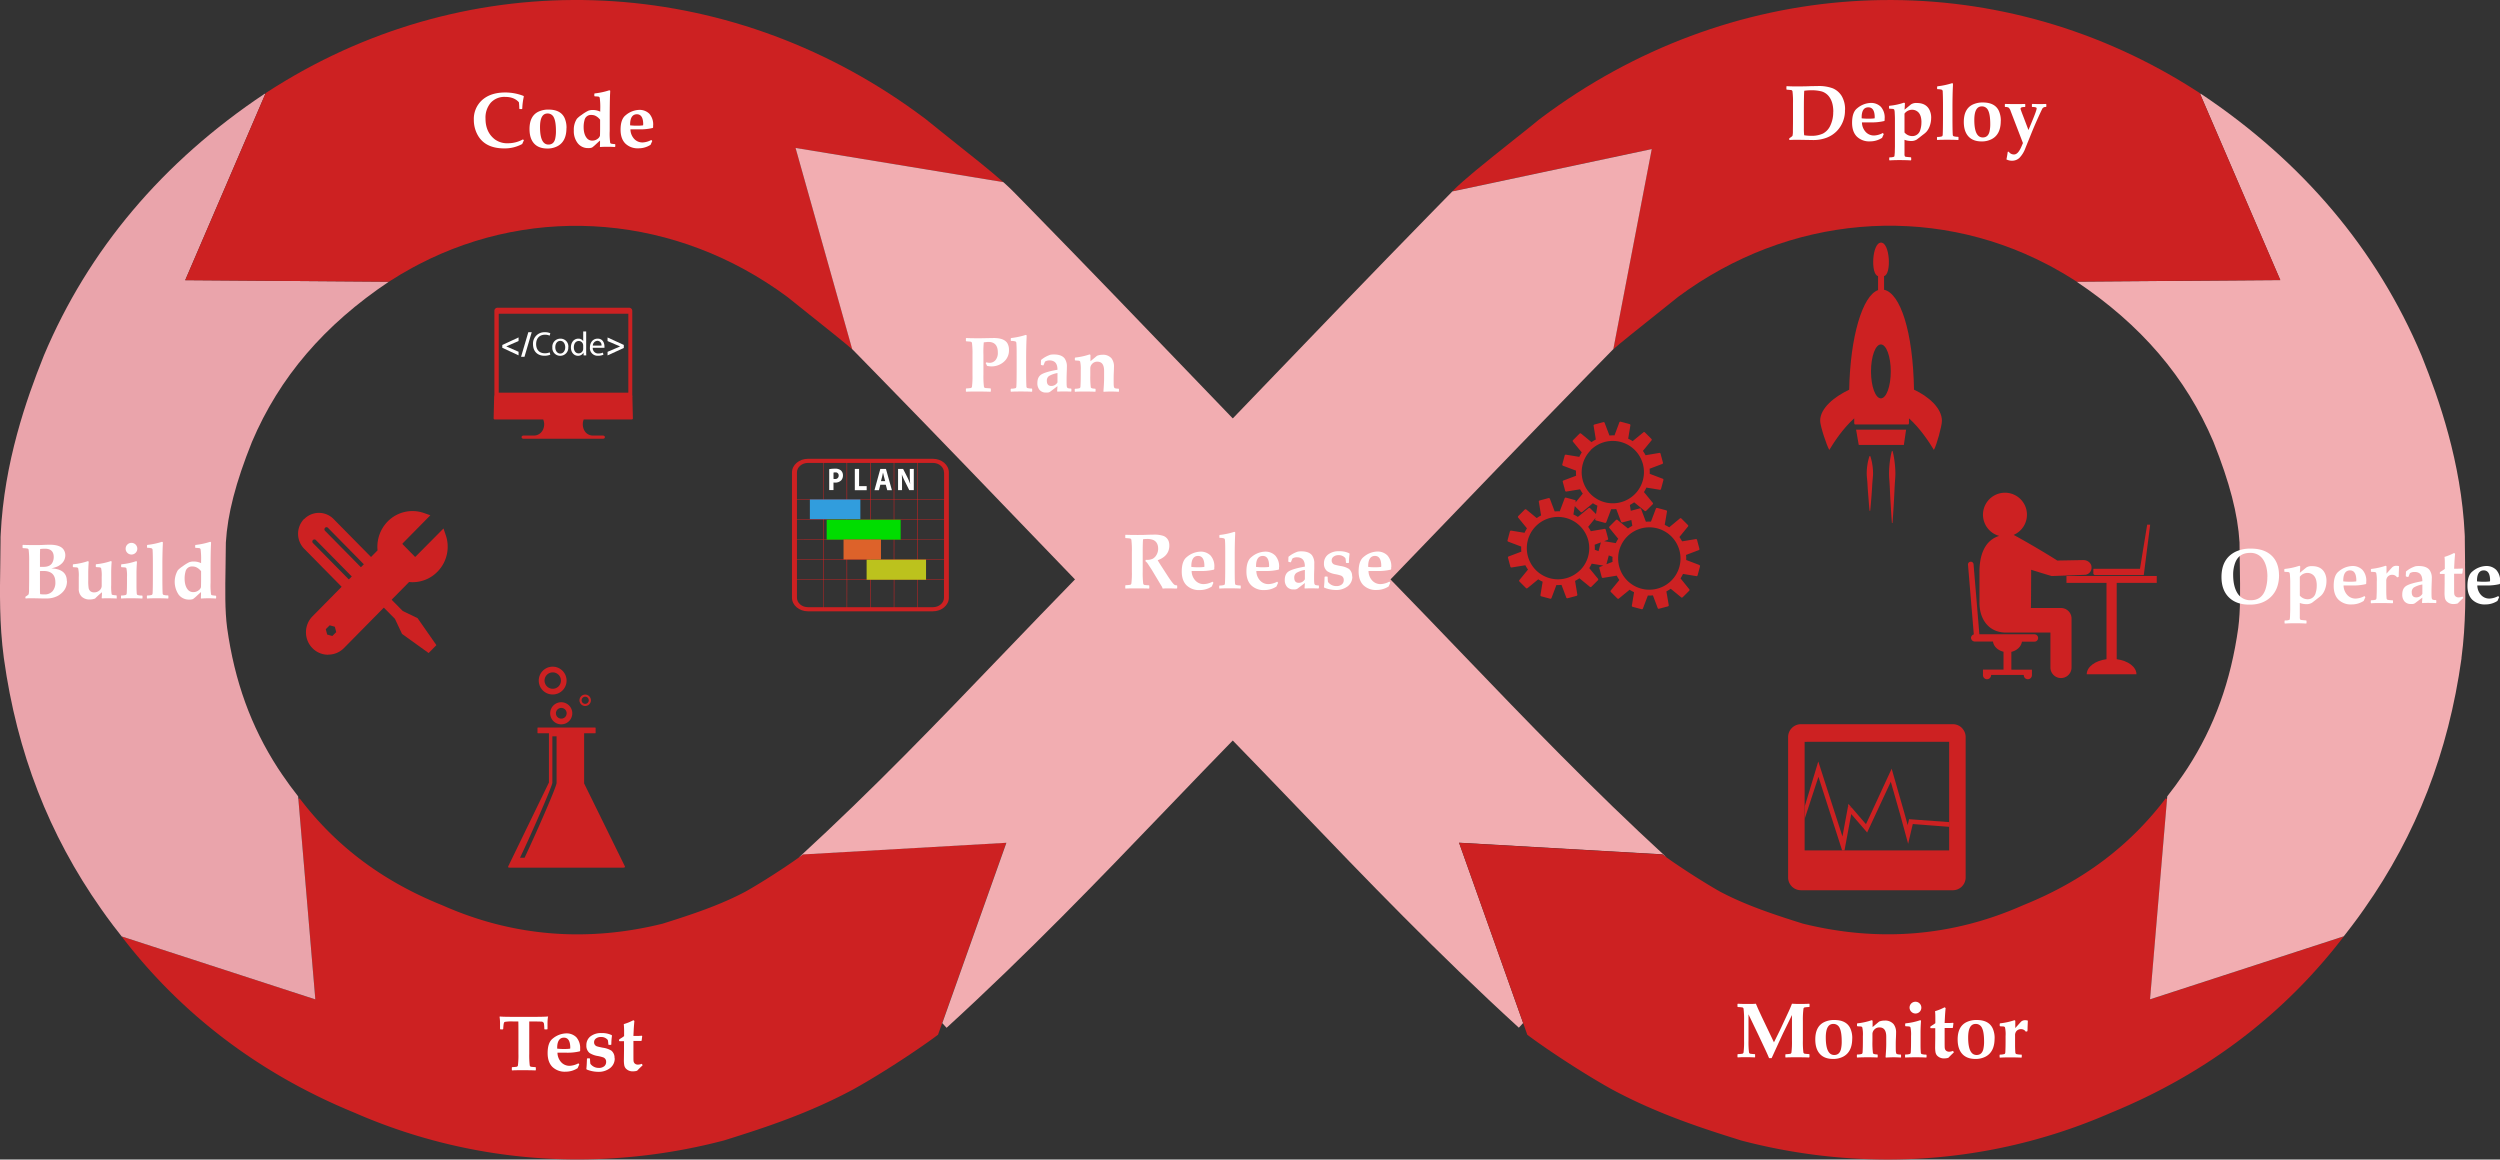 <svg id="svg8" xmlns="http://www.w3.org/2000/svg" viewBox="0 0 1287.36 597.08"><rect x="0" y="0" width="1287.36" height="597.08" fill="#333333" stroke="none"/><defs><style>.cls-1{fill:#cd2122;}.cls-2{fill:#eaa4ab;}.cls-3{fill:#f2adb1;}.cls-4{fill:#319ddd;}.cls-5{fill:#0d0;}.cls-6{fill:#dd622a;}.cls-7{fill:#bcc21d;}.cls-8{fill:#fff;}</style></defs><title>banner-img</title><g id="layer1"><g id="g18"><g id="g20"><path id="path32" class="cls-1" d="M527.07,641.49c-.65.49-1.36,1-2.11,1.55-2.67,1.91-5.92,4.14-9.38,6.4l-3.2,2.09c-5.33,3.43-10.8,6.78-15,9.13-13,6.87-27,11.56-42.56,16.44-38.94,9.66-76.82,6.59-112.62-9.12l-1.49-.63c-30.38-12.35-54.2-30.27-72.81-54.81l-.64.49L276,716.09l-99.76-32.45c-.26-.32-.51-.66-.76-1,31,40.82,71.62,71.73,120.82,91.86a286.5,286.5,0,0,0,114.84,24,297.66,297.66,0,0,0,73.83-9.4l1.47-.38,1.46-.46c20.37-6.36,42.13-13.58,64.52-25.52l.87-.47c8.5-4.72,19.21-11.37,28.82-17.79l4.36-2.95c3.73-2.56,7.21-5,10.19-7.27l2.13-6,33-92.86-104.73,6" transform="translate(-113.62 -201.46)"/><path id="path36" class="cls-2" d="M229.92,480.87c.87-14.69,5-30.77,13.43-51.83,14.1-33.25,37.25-60.29,70.73-82.67l-.23.15L209,345.73,250.18,250l-.21-.31c-52.56,35-90.83,80.4-113.74,134.8l-.39,1c-8.54,21.35-20.1,54-21.86,91.08l-.07,1.38v1.38c0,4-.07,8-.14,12.37-.24,14.53-.52,31,1.83,48.63l.05.32c6.7,48.27,23.1,90.57,50,128.79l3,4.22q3.31,4.56,6.85,9c.25.32.5.66.76,1L276,716.09,267.27,613l-.13-1.47q-4.39-5.56-8.25-11.27l-2.13-3.18c-13.93-21.52-22.35-44.88-26.18-72.28-1.19-9-1-19.81-.82-31.24.07-4.11.14-8.35.16-12.72" transform="translate(-113.62 -201.46)"/><path id="path40" class="cls-1" d="M630.25,295.25c-6.2-5.52-15.91-13.29-28-22.86-4.24-3.38-8.63-6.86-10.4-8.34l-1.14-.95-1.19-.89C493,189.77,367.66,181.75,265.61,240.1l-4.5,2.63c-3.58,2.13-7.15,4.34-10.67,6.64l-.27.62L209,345.73l104.9.79.23-.15q5.79-3.76,11.77-7l3.36-1.79c60.26-31.33,132.85-25.37,189.74,16.73,2.75,2.25,6.54,5.26,11.16,8.94,7.45,5.92,18.71,14.87,23,18.67h0l-.64-.66L523.3,277.65l107,17.61h0" transform="translate(-113.62 -201.46)"/><path id="path44" class="cls-3" d="M971.85,643c-38.27-35.13-71.3-69.52-106.22-105.88-23.76-24.76-48.32-50.33-74.54-76l-1-1.05c-23.18-23.89-43.29-44.83-62.75-65.07-26.82-27.9-52.28-54.4-83.82-86.65L636.31,301l-1-1-.4-.41c-1.35-1.34-2.86-2.76-4.63-4.34h0l-107-17.61,29.15,103.57.64.66h0l0,0,7,7.16,6,6.14c16.51,16.9,31.41,32.29,45.85,47.27l94.91,98.57,1.19,1.19c25.61,25,50.14,50.55,73.86,75.25,35.32,36.79,71.84,74.83,113.86,113.22l2.2-2.41-33-92.86,104.74,6c.64.49,1.35,1,2.11,1.55" transform="translate(-113.62 -201.46)"/><path id="path48" class="cls-1" d="M1320.55,683.64l-99.76,32.45L1229.54,613l-.64-.49c-18.62,24.54-42.43,42.46-72.82,54.81l-1.48.63c-35.8,15.71-73.69,18.78-112.63,9.12-15.55-4.88-29.55-9.57-42.56-16.44-4.18-2.35-9.65-5.7-15-9.13l-3.21-2.09c-3.45-2.27-6.71-4.49-9.37-6.4-.76-.54-1.47-1.06-2.11-1.55l-104.74-6,33,92.86,2.12,6c3,2.23,6.46,4.7,10.2,7.27l4.36,2.94c9.61,6.43,20.32,13.07,28.82,17.79l.87.47c22.39,11.94,44.15,19.16,64.52,25.52l1.45.46,1.48.38a297.58,297.58,0,0,0,73.82,9.4,286.46,286.46,0,0,0,114.84-24c49.19-20.12,89.83-51,120.8-91.82l-.74.94" transform="translate(-113.62 -201.46)"/><path id="path52" class="cls-3" d="M1383,491.66c-.07-4.32-.14-8.41-.14-12.37v-1.38l-.06-1.38c-1.77-37.06-13.32-69.73-21.86-91.08l-.4-1c-22.91-54.4-61.17-99.76-113.74-134.8l-.2.31,41.23,95.74-104.91.79-.23-.15c33.48,22.37,56.63,49.42,70.74,82.67,8.39,21.06,12.55,37.13,13.43,51.83,0,4.37.08,8.61.15,12.72.19,11.42.37,22.21-.81,31.22-3.83,27.41-12.25,50.78-26.18,72.3l-2.13,3.18c-2.58,3.8-5.32,7.56-8.26,11.27l-.12,1.47-8.75,103.06,99.76-32.45.74-.94q3.54-4.5,6.88-9.08l3-4.22c26.87-38.22,43.26-80.52,50-128.79l0-.31c2.35-17.64,2.08-34.11,1.83-48.64" transform="translate(-113.62 -201.46)"/><path id="path56" class="cls-1" d="M1246.63,250l-.26-.62q-5.3-3.45-10.68-6.65l-4.49-2.62c-102.06-58.35-227.37-50.33-324,22.11l-1.18.89-1.14.95c-1.78,1.48-6.16,5-10.41,8.34-18.5,14.7-27.12,21.73-32.6,27.21l.27.27,102-21.68-19.78,103-.65.67c3.74-3.38,16.69-13.67,23-18.69,4.61-3.67,8.4-6.68,11.16-8.93,56.88-42.1,129.48-48.06,189.73-16.73l3.37,1.79q6,3.27,11.76,7l.23.15,104.91-.79L1246.63,250" transform="translate(-113.62 -201.46)"/><path id="path60" class="cls-3" d="M862.18,299.87l-.67.14-9.11,9.3-3.32,3.4c-29.62,30.33-54,55.69-79.61,82.34-19.45,20.24-39.56,41.17-62.73,65.06l-1,1c-26.23,25.67-50.79,51.25-74.56,76C596.25,573.52,563.22,607.92,525,643c.76-.54,1.47-1.06,2.12-1.55l104.73-6-33,92.86,2.2,2.41c42-38.39,78.54-76.43,113.85-113.22,23.72-24.7,48.25-50.25,73.87-75.25l.48-.47,95.61-99.29c14.81-15.36,30.1-31.15,47.11-48.57l3.3-3.37q4.17-4.26,8.48-8.66l.65-.67,19.78-103-102,21.68" transform="translate(-113.62 -201.46)"/><path id="path64" class="cls-1" d="M524,509.25v-9.12h13.47v14h-7.75C526.53,514.13,524,511.94,524,509.25Zm5.72-69.42h7.75v18.63H524V444.71c0-2.69,2.57-4.88,5.72-4.88Zm70.05,4.88v13.75H586.26V439.83H594c3.15,0,5.72,2.19,5.72,4.88Zm-25.61,55.42H586v14H574.12Zm-12.13,0h11.85v14H562Zm-12.15,0h11.87v14H549.84Zm-.27,0v14H537.7v-14ZM537.7,489.77h11.87v10.12H537.7Zm-.27,0v10.12H524V489.77Zm0-10.36v10.12H524V479.41Zm0-10.35v10.11H524V469.06Zm0-.24H524V458.69h13.47Zm12.14-10.13v10.13H537.7V458.69Zm0-.23H537.7V439.83h11.87Zm12.14,0H549.84V439.83h11.87Zm12.13,0H562V439.83h11.85Zm.28,0V439.83H586v18.63ZM586,468.82H574.12V458.69H586Zm.28,0V458.69h13.47v10.13Zm0,10.35V469.06h13.47v10.11Zm0,10.36V479.41h13.47v10.12Zm0,.24h13.47v10.12H586.26Zm-12.14,0H586v10.12H574.12Zm-12.13,0h11.85v10.12H562Zm-.28,0v10.12H549.84V489.77Zm-11.87-10.36h11.87v10.12H549.84Zm-.27,0v10.12H537.7V479.41Zm0-.24H537.7V469.06h11.87Zm12.14-10.11v10.11H549.84V469.06Zm0-.24H549.84V458.69h11.87Zm.28,0V458.69h11.85v10.13Zm11.85,10.35H562V469.06h11.85Zm.28,0V469.06H586v10.11Zm-.28,10.36H562V479.41h11.85Zm.28-10.12H586v10.12H574.12ZM594,514.13h-7.75v-14h13.47v9.12C599.73,511.94,597.16,514.13,594,514.13Zm8.23-4.88V444.71c0-3.87-3.69-7-8.23-7H529.68c-4.53,0-8.23,3.15-8.23,7v64.54c0,3.87,3.7,7,8.23,7H594c4.54,0,8.23-3.15,8.23-7" transform="translate(-113.62 -201.46)"/><path id="path66" class="cls-4" d="M530.66,468.8V458.65h26V468.8h-26" transform="translate(-113.62 -201.46)"/><path id="path68" class="cls-5" d="M539.31,479.34V469.07h38.1v10.27h-38.1" transform="translate(-113.62 -201.46)"/><path id="path70" class="cls-6" d="M548,489.54V479.27h19.28v10.27H548" transform="translate(-113.62 -201.46)"/><path id="path72" class="cls-7" d="M559.88,500V489.63h30.6V500h-30.6" transform="translate(-113.62 -201.46)"/><path id="path74" class="cls-8" d="M542.83,448.05a3,3,0,0,0,.75.06,1.7,1.7,0,0,0,1.91-1.78,1.53,1.53,0,0,0-1.74-1.61,3.35,3.35,0,0,0-.92.1Zm-2.2-5a15.26,15.26,0,0,1,3-.24,4.38,4.38,0,0,1,3,.88,3.36,3.36,0,0,1,1.06,2.53,3.73,3.73,0,0,1-.91,2.6,4.29,4.29,0,0,1-3.2,1.15,5.47,5.47,0,0,1-.76-.05v3.91h-2.2V443.09" transform="translate(-113.62 -201.46)"/><path id="path76" class="cls-8" d="M553.8,442.94H556v8.85h3.91v2.08H553.8V442.94" transform="translate(-113.62 -201.46)"/><path id="path78" class="cls-8" d="M569.43,449.21l-.61-2.32c-.18-.64-.35-1.45-.5-2.1h0c-.14.65-.29,1.47-.45,2.1l-.59,2.32Zm-2.49,1.85-.71,2.81h-2.3l3-10.93h2.91l3.06,10.93h-2.4l-.76-2.81h-2.81" transform="translate(-113.62 -201.46)"/><path id="path80" class="cls-8" d="M576.07,453.87V442.94h2.6l2.05,4a34.46,34.46,0,0,1,1.6,3.74h0a43.82,43.82,0,0,1-.2-4.55v-3.2h2.05v10.93h-2.34l-2.1-4.22c-.58-1.16-1.23-2.58-1.71-3.86l0,0c.06,1.44.09,3,.09,4.76v3.3h-2" transform="translate(-113.62 -201.46)"/><path id="path82" class="cls-8" d="M383.42,273.62l-.9,2a18.82,18.82,0,0,1-9.22,2.26q-10.2,0-13.95-7.34a16,16,0,0,1-1.73-7.36A13.06,13.06,0,0,1,361.87,253q4.36-3.91,11.9-3.92a26,26,0,0,1,9.35,1.74l.26.29a32.4,32.4,0,0,0-.82,6.31l-.18.19h-1.15l-.2-.21a26,26,0,0,0-.21-3.28q-2.44-2.76-7.05-2.76a9.48,9.48,0,0,0-7.44,3,11.78,11.78,0,0,0-2.7,8.16q0,7,4.81,10.71a10.83,10.83,0,0,0,6.85,2,15.93,15.93,0,0,0,7.64-2l.49.45" transform="translate(-113.62 -201.46)"/><path id="path84" class="cls-8" d="M399.9,269q0-4.86-1.06-7a3.46,3.46,0,0,0-3.25-2.1c-2.6,0-3.89,2.33-3.89,7q0,9,4.35,9c1.81,0,3-1,3.46-3a16.87,16.87,0,0,0,.39-4Zm5.41-1.6q0,6.91-4.65,9.35a10.86,10.86,0,0,1-5.17,1.19q-4.5,0-6.85-2.59c-1.57-1.73-2.35-4.22-2.35-7.44q0-6.71,4.57-8.93a11.75,11.75,0,0,1,5.21-1.09q6.24,0,8.27,4.31a12.22,12.22,0,0,1,1,5.2" transform="translate(-113.62 -201.46)"/><path id="path86" class="cls-8" d="M422.64,266.78v-3.67a6.81,6.81,0,0,0-2.7-2.15,5.53,5.53,0,0,0-1.88-.31,3.35,3.35,0,0,0-3.47,2.77,12.7,12.7,0,0,0-.43,3.44q0,4,1.89,6a3.56,3.56,0,0,0,2.68,1,4.26,4.26,0,0,0,2.58-.88,3,3,0,0,0,1.27-1.68c0-.18.06-1.7.06-4.55Zm7.71,10.2-.2.19c-1.27-.09-2.42-.13-3.45-.13s-2.3,0-4,.13l-.17-.13c.05-.64.08-1.71.08-3.21-.47.39-1.14,1-2,1.8a19.24,19.24,0,0,1-2.11,1.8,5.2,5.2,0,0,1-2,.29,6.62,6.62,0,0,1-5.39-2.52,10,10,0,0,1-2-6.52,10.18,10.18,0,0,1,1.58-6.06,13.39,13.39,0,0,1,2.43-2,21,21,0,0,1,3.41-2.13,6.29,6.29,0,0,1,2.39-.39,8.59,8.59,0,0,1,3.79.86v-1.09a37.16,37.16,0,0,0-.26-6.06.87.87,0,0,0-.8-.62q-.31-.06-1.8-.12l-.19-.22v-1.07l.19-.21a37.08,37.08,0,0,0,7.56-1.63l.43.24c0,.05,0,.7-.08,1.93q-.17,4.2-.17,12.62V269a33.06,33.06,0,0,0,.25,6,.69.69,0,0,0,.43.41,11.4,11.4,0,0,0,2,.26l.19.19V277" transform="translate(-113.62 -201.46)"/><path id="path88" class="cls-8" d="M444.84,265.57c0-3.52-1.09-5.27-3.28-5.27s-3.46,1.74-3.46,5.23V266a30.08,30.08,0,0,0,4,.18,18.08,18.08,0,0,0,2.69-.18,3.3,3.3,0,0,0,0-.39Zm5.1.51c0,.22,0,.55,0,1l-.21.28a26.84,26.84,0,0,1-6.84.7l-2.3,0-2.33,0a7.39,7.39,0,0,0,1.78,4.75,5.71,5.71,0,0,0,4.53,2,10.3,10.3,0,0,0,4.45-1.29l.47.56-.86,1.94a11.29,11.29,0,0,1-6.19,1.81,9.08,9.08,0,0,1-6.82-2.48q-2.44-2.48-2.44-7.07,0-5.44,2.6-7.46a11.36,11.36,0,0,1,6.82-2.77,7.12,7.12,0,0,1,5.41,2,8.37,8.37,0,0,1,1.95,6" transform="translate(-113.62 -201.46)"/><path id="path90" class="cls-8" d="M633.18,381.59a7.68,7.68,0,0,1-2.75,6.28,9.52,9.52,0,0,1-6.2,2.26,10.08,10.08,0,0,1-2.36-.28,9,9,0,0,0-.68-1.4l.41-.43a4.77,4.77,0,0,0,1.5.27,3.92,3.92,0,0,0,3.16-1.4,5.8,5.8,0,0,0,1.19-3.91q0-5.44-4.9-5.45c-.39,0-1.17.08-2.34.23a50.41,50.41,0,0,0-.18,6.39v10.33a43.48,43.48,0,0,0,.26,6.06.84.84,0,0,0,.66.72c.12,0,1,.09,2.68.19l.21.22V403l-.19.19c-1.79-.07-3.92-.11-6.41-.11-2.8,0-4.8,0-6,.11L611,403v-1.31l.21-.21a21.89,21.89,0,0,0,2.27-.2.84.84,0,0,0,.66-.72,43.48,43.48,0,0,0,.26-6.06V384.15a43.2,43.2,0,0,0-.26-6,.85.85,0,0,0-.66-.73c-.2-.05-1-.11-2.29-.19L611,377v-1.29l.21-.19q1.92.12,5.88.12c1.1,0,2.67,0,4.73-.06l3.55-.06q5.36,0,7,2.71a6.71,6.71,0,0,1,.82,3.4" transform="translate(-113.62 -201.46)"/><path id="path92" class="cls-8" d="M645.13,403l-.2.19c-1.23-.09-3-.13-5.35-.13s-4.11,0-5.33.13l-.19-.19v-1.19l.19-.2a7.45,7.45,0,0,0,2.33-.29c.26-.12.4-.43.42-.94.1-1.69.14-4.65.14-8.89v-6.54c0-2.73,0-4.95-.14-6.64a1.09,1.09,0,0,0-.42-1,6.91,6.91,0,0,0-2.27-.28l-.2-.21v-1.08l.2-.21a39.6,39.6,0,0,0,7.56-1.62l.41.23c0,.35,0,1-.06,1.93-.13,3.12-.2,6.56-.2,10.34v5q0,6.36.14,8.89c0,.51.17.82.43.94a7.45,7.45,0,0,0,2.33.29l.21.2V403" transform="translate(-113.62 -201.46)"/><path id="path94" class="cls-8" d="M658.16,398.37v-4.81a12.92,12.92,0,0,0-4.35,1.52,2.83,2.83,0,0,0-1.12,2.47c0,1.77.77,2.66,2.32,2.66a3.59,3.59,0,0,0,3.15-1.84Zm7.17,4.55-.22.21c-1.09-.06-2.35-.09-3.77-.09q-1.67,0-3.18.09l-.18-.21.18-2.62-3.79,2.89a2.55,2.55,0,0,1-1.29.41,5.94,5.94,0,0,1-.78,0,4.18,4.18,0,0,1-3.33-1.31,5.21,5.21,0,0,1-1.16-3.61q0-3,1.93-4.32,2.09-1.38,8.42-2.5c0-2.07-.55-3.45-1.64-4.16a4.31,4.31,0,0,0-2.39-.64,4.14,4.14,0,0,0-2.4.62l-.74,1.82-.25.14-1-.24-.14-.27.1-2.3a14.4,14.4,0,0,1,4.84-2.7,9.49,9.49,0,0,1,1.78-.14q3.85,0,5.49,2a7.1,7.1,0,0,1,1.19,4.5c0,.49,0,1.29-.06,2.38-.06,1.82-.09,3-.09,3.65,0,2,0,3.22.09,3.76a1.36,1.36,0,0,0,.46,1,4.64,4.64,0,0,0,1.73.25l.2.22v1.09" transform="translate(-113.62 -201.46)"/><path id="path96" class="cls-8" d="M689.84,403l-.2.21c-1.43-.09-2.64-.13-3.63-.13s-2.24,0-4,.13l-.19-.19q.34-4.37.35-6.72v-3.83c0-3.18-1.15-4.76-3.44-4.76a3.44,3.44,0,0,0-2.81,1.23,3.27,3.27,0,0,0-.86,2.09v3.65a44,44,0,0,0,.25,6.21c.11.46.86.7,2.27.72l.2.2V403l-.2.19c-1.11-.07-2.76-.11-5-.11s-4.11,0-5.33.13l-.2-.19v-1.19l.2-.2a7.37,7.37,0,0,0,2.32-.29c.26-.12.41-.43.43-.94.09-1.69.14-3.51.14-5.45v-2.79a17.63,17.63,0,0,0-.29-4.49,1,1,0,0,0-.84-.49c-.16,0-.73-.06-1.7-.1l-.2-.19v-1.1l.2-.21a34.1,34.1,0,0,0,7.4-1.62l.43.25,0,3.28,3.36-2.81a7.43,7.43,0,0,1,2.83-.53A5.68,5.68,0,0,1,686,386a6.9,6.9,0,0,1,1.25,4.47c0,.22,0,1.12-.08,2.71s-.08,2.73-.08,3.4c0,2,0,3.22.1,3.76a1.4,1.4,0,0,0,.45,1,5.8,5.8,0,0,0,2,.25l.18.2V403" transform="translate(-113.62 -201.46)"/><path id="path98" class="cls-8" d="M142.13,501.34q0-5.86-6.15-5.86c-.52,0-1.12,0-1.78.06v9c0,1,0,1.93.08,2.87a14.13,14.13,0,0,0,2.24.14,5.29,5.29,0,0,0,4.22-1.72,6.8,6.8,0,0,0,1.39-4.53Zm-.84-13q0-4.32-4.49-4.32a16.4,16.4,0,0,0-2.52.16c-.05,1.36-.08,2.63-.08,3.79v5.39c.3,0,.9,0,1.8,0q3.52,0,4.64-2.27a6.22,6.22,0,0,0,.65-2.79Zm6.82,12.36q0,4.9-4.75,7.6a12.2,12.2,0,0,1-6,1.33l-1.93,0-4.67-.1c-1.66,0-3,0-3.86.12l-.2-.2v-.55l.1-.23a7.09,7.09,0,0,0,1.56-1.15,10.14,10.14,0,0,0,.22-2.6l.05-4.37v-9.91a43.89,43.89,0,0,0-.25-6,.85.85,0,0,0-.66-.72,19.45,19.45,0,0,0-2.29-.2l-.19-.2v-1.32l.19-.18q1.74.12,6,.12c1.79,0,3.42,0,4.86-.1,1.15-.05,2.12-.08,2.91-.08,3.63,0,6,.83,7.15,2.48a5.21,5.21,0,0,1,.9,3A5.87,5.87,0,0,1,145,492a7.53,7.53,0,0,1-2.15,1.31,24,24,0,0,1-2.81.84q8,.35,8,6.54" transform="translate(-113.62 -201.46)"/><path id="path100" class="cls-8" d="M173.83,509.44l-.2.2c-1.95-.07-3.18-.1-3.69-.1s-1.07,0-1.91,0-1.48.05-1.9.05l-.15-.16c.1-1.07.15-2.08.15-3a42.93,42.93,0,0,0-3.55,3.24,7.63,7.63,0,0,1-2.72.49,5.83,5.83,0,0,1-4.16-1.44,5.42,5.42,0,0,1-1.52-4.13c0-.22,0-.69,0-1.41s0-1.4,0-2.07v-2.5a17.23,17.23,0,0,0-.3-4.49,1,1,0,0,0-.83-.49c-.16,0-.74-.06-1.72-.1l-.2-.19v-1.09l.2-.22a32.63,32.63,0,0,0,7.55-1.62l.43.25c-.16,2.16-.25,4.16-.25,6v3.81a24.05,24.05,0,0,0,.18,3.65,2.86,2.86,0,0,0,.92,1.78,3,3,0,0,0,2,.6,4,4,0,0,0,2.67-1,3.15,3.15,0,0,0,1.16-2.23c0-.64,0-1,0-1.19v-3.5a17.74,17.74,0,0,0-.29-4.49,1,1,0,0,0-.82-.49c-.16,0-.73-.06-1.72-.1l-.21-.19v-1.09l.21-.22a32.82,32.82,0,0,0,7.56-1.62l.41.25q-.26,2.94-.25,6v6.13a23.35,23.35,0,0,0,.23,4.67.59.59,0,0,0,.39.35,12.29,12.29,0,0,0,2,.24l.22.19v1.19" transform="translate(-113.62 -201.46)"/><path id="path102" class="cls-8" d="M184.32,484a2.94,2.94,0,0,1-.88,2.14,3,3,0,0,1-4.24,0,2.91,2.91,0,0,1-.88-2.14,3,3,0,1,1,6,0ZM187,509.48l-.19.2c-1.24-.09-3-.14-5.36-.14s-4.1,0-5.33.14l-.19-.2v-1.19l.19-.2a6.86,6.86,0,0,0,2.33-.29c.26-.12.4-.43.43-.94.09-1.69.13-3.51.13-5.45v-2.79a18.09,18.09,0,0,0-.29-4.49c-.1-.26-.38-.42-.84-.49-.16,0-.72-.06-1.7-.1l-.19-.19v-1.1l.19-.21a32.38,32.38,0,0,0,7.56-1.62l.41.25q-.25,3.56-.25,6v6.23c0,1,0,2.27.13,4,0,.51.17.82.43.94a6.86,6.86,0,0,0,2.33.29l.21.2v1.19" transform="translate(-113.62 -201.46)"/><path id="path104" class="cls-8" d="M200.33,509.48l-.19.2c-1.24-.09-3-.14-5.35-.14s-4.11,0-5.34.14l-.19-.2v-1.19l.19-.2a6.86,6.86,0,0,0,2.33-.29c.26-.12.4-.43.43-.94q.14-2.53.13-8.88v-6.55q0-4.1-.13-6.64a1.07,1.07,0,0,0-.43-.94,6.75,6.75,0,0,0-2.27-.29l-.19-.21v-1.08l.19-.21a38.13,38.13,0,0,0,7.56-1.62l.41.23c0,.35,0,1-.06,1.94q-.19,4.67-.19,10.33v5q0,6.34.13,8.88c0,.51.17.82.43.94a6.86,6.86,0,0,0,2.33.29l.21.2v1.19" transform="translate(-113.62 -201.46)"/><path id="path106" class="cls-8" d="M217.17,499.29v-3.68a6.77,6.77,0,0,0-2.7-2.14,5.48,5.48,0,0,0-1.87-.32,3.37,3.37,0,0,0-3.48,2.78,12.63,12.63,0,0,0-.43,3.43q0,4,1.89,6a3.56,3.56,0,0,0,2.68,1,4.3,4.3,0,0,0,2.58-.88,3,3,0,0,0,1.27-1.68c0-.19.06-1.7.06-4.55Zm7.71,10.19-.19.2c-1.28-.09-2.43-.14-3.46-.14s-2.3,0-4,.14l-.17-.14c0-.64.08-1.71.08-3.2-.47.39-1.14,1-2,1.79a20,20,0,0,1-2.11,1.8,5.11,5.11,0,0,1-2,.29,6.62,6.62,0,0,1-5.39-2.52,11.81,11.81,0,0,1-.46-12.57,13.12,13.12,0,0,1,2.42-2A21,21,0,0,1,211,491a6.2,6.2,0,0,1,2.38-.39,8.55,8.55,0,0,1,3.79.85v-1.09a37.09,37.09,0,0,0-.26-6.05.9.9,0,0,0-.8-.63c-.21,0-.81-.08-1.79-.12l-.2-.21v-1.08l.2-.21a37,37,0,0,0,7.55-1.62l.43.23c0,.05,0,.7-.07,1.94q-.18,4.2-.18,12.61v6.31a33.31,33.31,0,0,0,.25,6,.71.71,0,0,0,.43.41,11.79,11.79,0,0,0,2,.25l.19.2v1.05" transform="translate(-113.62 -201.46)"/><path id="path108" class="cls-8" d="M395.81,725.09a20.65,20.65,0,0,0-.25,3l0,3.27-.2.19h-1.23l-.21-.18a22.06,22.06,0,0,0-.22-2.92,1.33,1.33,0,0,0-1.25-.92c-.26,0-1.48-.06-3.67-.06h-2.62c0,.46,0,2.26,0,5.43V744a44.07,44.07,0,0,0,.25,6.06.84.84,0,0,0,.66.72,20.72,20.72,0,0,0,2.29.19l.19.2v1.31l-.19.19q-1.94-.1-6-.11c-2.78,0-4.79,0-6,.11l-.18-.17v-1.33l.2-.2a20.4,20.4,0,0,0,2.28-.19.85.85,0,0,0,.67-.72,44.07,44.07,0,0,0,.25-6.06V732.88q0-4.83-.06-5.43h-2.79a20.37,20.37,0,0,0-4.08.21.82.82,0,0,0-.43.3,3.83,3.83,0,0,0-.3,1.25,20.87,20.87,0,0,0-.17,2.13l-.2.19h-1.23l-.21-.19,0-3.34a21.13,21.13,0,0,0-.24-2.91l.18-.2q1.15.2,8.4.2h7.91q6.67,0,8.4-.2l.19.2" transform="translate(-113.62 -201.46)"/><path id="path110" class="cls-8" d="M407.28,741.06c0-3.51-1.1-5.27-3.28-5.27s-3.46,1.74-3.46,5.23v.43a29.8,29.8,0,0,0,4,.18,18.32,18.32,0,0,0,2.7-.18c0-.18,0-.31,0-.39Zm5.09.51c0,.22,0,.55,0,1l-.21.27a26.84,26.84,0,0,1-6.84.7l-2.3,0-2.33,0a7.36,7.36,0,0,0,1.78,4.75,5.71,5.71,0,0,0,4.53,2,10.34,10.34,0,0,0,4.46-1.29l.46.57-.85,1.93a11.33,11.33,0,0,1-6.2,1.82,9.14,9.14,0,0,1-6.82-2.48c-1.62-1.66-2.43-4-2.43-7.07,0-3.64.86-6.12,2.59-7.47A11.42,11.42,0,0,1,405,733.6a7.11,7.11,0,0,1,5.41,2,8.37,8.37,0,0,1,1.95,6" transform="translate(-113.62 -201.46)"/><path id="path112" class="cls-8" d="M430.17,746.39a6.18,6.18,0,0,1-2.38,5.07,9.5,9.5,0,0,1-6.2,1.93,16.36,16.36,0,0,1-5.82-1.18l-.21-.29q.18-1.8.21-2.79l.1-2.46.2-.22h1.15l.23.22a19,19,0,0,0,.18,2.58,5.24,5.24,0,0,0,4.35,2.12,4.19,4.19,0,0,0,2.76-.84,2.71,2.71,0,0,0,1-2.24,2.28,2.28,0,0,0-1.56-2.36,21.21,21.21,0,0,0-2.64-.67,11,11,0,0,1-4.31-1.56,4.72,4.72,0,0,1-1.66-3.93,5.65,5.65,0,0,1,2-4.55,8.82,8.82,0,0,1,5.82-1.79,11.42,11.42,0,0,1,5.19,1.05l.18.31a29.14,29.14,0,0,0-.33,4.52l-.22.19h-1.11l-.22-.19a14.56,14.56,0,0,0-.27-2.29,4.27,4.27,0,0,0-3.57-1.56,4,4,0,0,0-2.5.74,2.33,2.33,0,0,0-1,1.95,2.13,2.13,0,0,0,1.66,2.17c.49.16,1.46.38,2.89.66a11.18,11.18,0,0,1,4.34,1.49,4.73,4.73,0,0,1,1.64,3.93" transform="translate(-113.62 -201.46)"/><path id="path114" class="cls-8" d="M444.54,750c-.09.1-.37.38-.84.82-.77.73-1.42,1.39-2,2a6.13,6.13,0,0,1-1.93.31,4.74,4.74,0,0,1-4-1.58,3.72,3.72,0,0,1-.7-1.58,15.57,15.57,0,0,1-.18-2.81l.06-4.67v-4.88h-.53l-1,0h-.8l-.22-.17v-.51l.16-.29c.23-.16.6-.39,1.09-.7A12.9,12.9,0,0,0,435,735v-2.66c0-1.1-.05-2.28-.16-3.51,1-.32,1.77-.59,2.38-.83s1.46-.64,2.57-1.19l.5.39c-.15,1.62-.26,3.06-.33,4.34l-.17,3.38h.64c1.42,0,2.64,0,3.67-.14l.22.22-.28,2.28-.19.2H439.8v6.62c0,2.12,0,3.37.07,3.75a2,2,0,0,0,.7,1.33,2.37,2.37,0,0,0,1.61.5,5.71,5.71,0,0,0,1.93-.42l.43.7" transform="translate(-113.62 -201.46)"/><path id="path116" class="cls-1" d="M304.65,495.76a1.09,1.09,0,0,1,0,1.53,1,1,0,0,1-1.51,0L281,474.8a1.09,1.09,0,0,1,0-1.53,1,1,0,0,1,1.51,0Zm-6.2,6.29a1.1,1.1,0,0,1,0,1.54,1.06,1.06,0,0,1-1.51,0l-22.18-22.5a1.11,1.11,0,0,1,0-1.53,1.07,1.07,0,0,1,1.52,0Zm-28.22-33.39a11,11,0,0,0,0,15.35l21.86,22.19A10.6,10.6,0,0,0,305,508l12,12.15,3.64,7.74,13.7,9.84,4-4.06-9.7-13.9-7.63-3.68-12-12.16a11,11,0,0,0-1.73-13l-21.88-22.19a10.58,10.58,0,0,0-15.12,0" transform="translate(-113.62 -201.46)"/><path id="path118" class="cls-1" d="M284.89,529.46l2.35-2.36-.85-3.27-3.16-.87-2.35,2.36.85,3.26Zm-2.28,8.66a10.84,10.84,0,0,1-7.77-3.26,11.22,11.22,0,0,1,0-15.71L308.52,485a18.09,18.09,0,0,1,5-14.63,17.46,17.46,0,0,1,18.2-4.26l2.67.93-13.71,13.9a.85.85,0,0,0,0,1.18l6.21,6.29a.74.74,0,0,0,.54.23.75.75,0,0,0,.54-.23l13.76-14,.93,2.75a17.93,17.93,0,0,1-4.2,18.4A17.38,17.38,0,0,1,326,500.8h0a16.1,16.1,0,0,1-2-.11l-33.68,34.17a10.86,10.86,0,0,1-7.78,3.26" transform="translate(-113.62 -201.46)"/><path id="path120" class="cls-1" d="M282.1,528.22l2.66.74,2-2-.72-2.77-2.66-.73-2,2ZM285,530l-3.66-1-1-3.76,2.71-2.73,3.65,1,1,3.76Zm41-64.39a16.92,16.92,0,0,0-12.14,5.1A17.68,17.68,0,0,0,309,484.92l0,.21-.15.15-33.69,34.18a10.78,10.78,0,0,0,0,15.08,10.46,10.46,0,0,0,14.92,0l33.83-34.32.22,0a17,17,0,0,0,14.06-5,17.51,17.51,0,0,0,4.1-17.95l-.7-2.06-13.25,13.44a1.21,1.21,0,0,1-1.72,0l-6.21-6.29a1.29,1.29,0,0,1,0-1.8l13.21-13.4-2-.7a16.87,16.87,0,0,0-5.59-.94Zm-43.41,73a11.29,11.29,0,0,1-8.09-3.4,11.69,11.69,0,0,1,0-16.34l33.54-34A18.62,18.62,0,0,1,313.24,470a17.88,17.88,0,0,1,18.67-4.37l3.33,1.16L321,481.23a.38.38,0,0,0,0,.54l6.2,6.29a.26.26,0,0,0,.45,0L342,473.59l1.16,3.44a18.34,18.34,0,0,1-4.3,18.85,17.82,17.82,0,0,1-14.58,5.28l-33.53,34a11.31,11.31,0,0,1-8.1,3.4" transform="translate(-113.62 -201.46)"/><path id="path122" class="cls-1" d="M383.76,643.14l-2.36,0,.48-1c6.63-14,15.8-35.35,16.17-37.51v-24h2.17s0,22,0,24-11.1,27.2-16.47,38.5Zm51.48,4.12-20.83-42.38V579.05h5.64a.25.25,0,0,0,.28-.22v-2.49a.26.26,0,0,0-.28-.23H390.67a.27.27,0,0,0-.28.23v2.49a.26.26,0,0,0,.28.22h5.63v25.33l-20.82,42.88c-.55,1.07-.06,1,1.87,1h55.41c2.06,0,3.13.16,2.48-1" transform="translate(-113.62 -201.46)"/><path id="path124" class="cls-1" d="M402.69,566a2.76,2.76,0,1,0,2.72,2.76A2.74,2.74,0,0,0,402.69,566Zm0,8.45a5.69,5.69,0,1,1,5.62-5.69,5.66,5.66,0,0,1-5.62,5.69" transform="translate(-113.62 -201.46)"/><path id="path126" class="cls-1" d="M398.31,547.7a4.22,4.22,0,1,0,4.16,4.22,4.2,4.2,0,0,0-4.16-4.22Zm0,11.38a7.16,7.16,0,1,1,7.06-7.16,7.12,7.12,0,0,1-7.06,7.16" transform="translate(-113.62 -201.46)"/><path id="path128" class="cls-1" d="M415,560.23a1.84,1.84,0,1,0,1.81,1.84A1.83,1.83,0,0,0,415,560.23Zm0,4.78a2.94,2.94,0,1,1,2.9-2.94A2.92,2.92,0,0,1,415,565" transform="translate(-113.62 -201.46)"/><path id="path130" class="cls-1" d="M437.17,403.65H370.44V363h66.73Zm2.16,2.14c0-.21-.13-.88-.13-1.1V361.6a1.59,1.59,0,0,0-1.5-1.67h-68a1.58,1.58,0,0,0-1.49,1.67v43.09c0,.22-.13.89-.13,1.1l-.27,11.06a.57.57,0,0,0,.53.6h25a6.49,6.49,0,0,1-.25,5.54,5.19,5.19,0,0,1-4.9,2.75h-4.9c-.59,0-1.06.3-1.06.67v.33c0,.36.47.66,1.06.66h40.73c.58,0,1.05-.3,1.05-.66v-.33c0-.37-.47-.67-1.05-.67h-4.81a5,5,0,0,1-4.76-2.75,6.71,6.71,0,0,1-.24-5.54h24.78a.56.56,0,0,0,.53-.6l-.26-11.06" transform="translate(-113.62 -201.46)"/><path id="path132" class="cls-8" d="M372.28,379.1l8.37-3.89v1.85l-6.33,2.77v0l6.33,2.77v1.85l-8.37-3.89V379.1" transform="translate(-113.62 -201.46)"/><path id="path134" class="cls-8" d="M381.94,385.18l3.73-12.64h1.76l-3.73,12.64h-1.76" transform="translate(-113.62 -201.46)"/><path id="path136" class="cls-8" d="M397,384.1a7.7,7.7,0,0,1-3.1.55c-3.31,0-5.81-2.09-5.81-5.94a5.85,5.85,0,0,1,6.14-6.17,6.22,6.22,0,0,1,2.78.53l-.36,1.23a5.55,5.55,0,0,0-2.37-.48c-2.75,0-4.58,1.76-4.58,4.84,0,2.87,1.65,4.72,4.51,4.72a6,6,0,0,0,2.47-.49l.32,1.21" transform="translate(-113.62 -201.46)"/><path id="path138" class="cls-8" d="M399.56,380.28c0,1.85,1.06,3.24,2.56,3.24s2.56-1.38,2.56-3.27c0-1.43-.72-3.25-2.53-3.25s-2.59,1.68-2.59,3.28Zm6.69-.09a4.12,4.12,0,0,1-4.2,4.48,4,4,0,0,1-4-4.34,4.12,4.12,0,0,1,4.18-4.48,4,4,0,0,1,4.06,4.34" transform="translate(-113.62 -201.46)"/><path id="path140" class="cls-8" d="M413.93,379.48a2.94,2.94,0,0,0-.07-.65,2.25,2.25,0,0,0-2.21-1.77c-1.59,0-2.53,1.39-2.53,3.25,0,1.71.84,3.12,2.49,3.12a2.31,2.31,0,0,0,2.25-1.83,2.67,2.67,0,0,0,.07-.66Zm1.54-7.37V382.3c0,.75,0,1.6.06,2.18h-1.37l-.07-1.47h0a3.09,3.09,0,0,1-2.87,1.66c-2,0-3.61-1.72-3.61-4.29,0-2.8,1.73-4.53,3.78-4.53a2.84,2.84,0,0,1,2.55,1.29h0v-5h1.54" transform="translate(-113.62 -201.46)"/><path id="path142" class="cls-8" d="M423.36,379.44a2.18,2.18,0,0,0-2.13-2.49,2.54,2.54,0,0,0-2.35,2.49Zm-4.5,1.1a2.71,2.71,0,0,0,2.9,2.93,5.43,5.43,0,0,0,2.33-.44l.26,1.1a6.88,6.88,0,0,1-2.8.52,3.91,3.91,0,0,1-4.15-4.25c0-2.54,1.5-4.55,4-4.55,2.75,0,3.48,2.43,3.48,4a5.41,5.41,0,0,1,0,.71h-5.93" transform="translate(-113.62 -201.46)"/><path id="path144" class="cls-8" d="M434.84,380.65l-8.36,3.83v-1.85l6.46-2.77v0l-6.46-2.77v-1.85l8.36,3.83v1.61" transform="translate(-113.62 -201.46)"/><path id="path146" class="cls-8" d="M719.76,504.34l-.19.19-.75,0c-1.78-.06-2.89-.09-3.34-.09-.66,0-1.71,0-3.16.11a5.48,5.48,0,0,0-.74-1.56l-4.85-8.09-2.16-3.3a5.6,5.6,0,0,0-1.16-1.19l.22-.66.66,0a6.29,6.29,0,0,0,3-.61,5.21,5.21,0,0,0,1.84-1.91A6.2,6.2,0,0,0,710,484c0-2.2-.83-3.69-2.46-4.46a8.53,8.53,0,0,0-3.42-.54,11.37,11.37,0,0,0-1.88.15c-.13,1.28-.19,3.45-.19,6.53v10.21a44.07,44.07,0,0,0,.25,6.06.86.86,0,0,0,.66.72,20.72,20.72,0,0,0,2.29.19l.2.2v1.31l-.18.19c-1.3-.08-3.31-.11-6-.11s-4.8,0-6,.11l-.2-.17V503l.2-.2a20.12,20.12,0,0,0,2.28-.19.87.87,0,0,0,.67-.72,44.07,44.07,0,0,0,.25-6.06V485.53a44.07,44.07,0,0,0-.25-6.06.87.87,0,0,0-.67-.72,20.12,20.12,0,0,0-2.28-.19l-.2-.2V477l.2-.17c1.27.07,3.28.11,6,.11,1.59,0,2.88,0,3.87-.05,2-.08,3.44-.12,4.42-.12a15.07,15.07,0,0,1,5,.6,4.62,4.62,0,0,1,2.85,2.78,6.62,6.62,0,0,1,.35,2.26q0,5.31-6,7.54c.65,1.1,1.34,2.2,2.07,3.32l3,4.63c1.77,2.74,3,4.29,3.54,4.67a2.22,2.22,0,0,0,1.25.29l.19.2v1.25" transform="translate(-113.62 -201.46)"/><path id="path148" class="cls-8" d="M733.82,493c0-3.52-1.09-5.27-3.28-5.27s-3.45,1.74-3.45,5.23v.43a29.8,29.8,0,0,0,4,.18,18.08,18.08,0,0,0,2.69-.18A3.3,3.3,0,0,0,733.82,493Zm5.1.51c0,.22,0,.55,0,1l-.21.28a26.84,26.84,0,0,1-6.84.7l-2.3,0-2.33,0a7.39,7.39,0,0,0,1.78,4.75,5.71,5.71,0,0,0,4.53,2A10.26,10.26,0,0,0,738,501l.47.56-.86,1.94a11.29,11.29,0,0,1-6.19,1.81,9.08,9.08,0,0,1-6.82-2.48q-2.45-2.48-2.44-7.07,0-5.45,2.6-7.46a11.36,11.36,0,0,1,6.82-2.77,7.12,7.12,0,0,1,5.41,2,8.37,8.37,0,0,1,1.95,6" transform="translate(-113.62 -201.46)"/><path id="path150" class="cls-8" d="M752.53,504.36l-.19.19c-1.24-.09-3-.13-5.35-.13s-4.11,0-5.34.13l-.19-.19v-1.19l.19-.2a7.45,7.45,0,0,0,2.33-.29c.26-.12.4-.43.43-.94.09-1.69.14-4.66.14-8.89v-6.54c0-2.73,0-4.95-.14-6.64a1.09,1.09,0,0,0-.43-.95,6.86,6.86,0,0,0-2.27-.28l-.19-.22v-1.07l.19-.22a37.83,37.83,0,0,0,7.56-1.62l.41.24c0,.35,0,1-.06,1.93-.13,3.11-.19,6.56-.19,10.33v5c0,4.23,0,7.2.14,8.89,0,.51.16.82.42.94a7.45,7.45,0,0,0,2.33.29l.21.2v1.19" transform="translate(-113.62 -201.46)"/><path id="path152" class="cls-8" d="M767.14,493c0-3.52-1.09-5.27-3.28-5.27s-3.45,1.74-3.45,5.23v.43a29.8,29.8,0,0,0,4,.18,18.08,18.08,0,0,0,2.69-.18,3.3,3.3,0,0,0,0-.39Zm5.1.51c0,.22,0,.55,0,1l-.21.28a26.84,26.84,0,0,1-6.84.7l-2.3,0-2.33,0a7.39,7.39,0,0,0,1.78,4.75,5.71,5.71,0,0,0,4.53,2A10.26,10.26,0,0,0,771.3,501l.47.56-.86,1.94a11.29,11.29,0,0,1-6.19,1.81,9.08,9.08,0,0,1-6.82-2.48q-2.45-2.48-2.44-7.07,0-5.45,2.6-7.46a11.36,11.36,0,0,1,6.82-2.77,7.12,7.12,0,0,1,5.41,2,8.37,8.37,0,0,1,2,6" transform="translate(-113.62 -201.46)"/><path id="path154" class="cls-8" d="M785.56,499.75v-4.81a12.84,12.84,0,0,0-4.34,1.52,2.84,2.84,0,0,0-1.13,2.47c0,1.77.78,2.65,2.33,2.65a3.58,3.58,0,0,0,3.14-1.83Zm7.17,4.55-.21.21q-1.65-.09-3.78-.09-1.65,0-3.18.09l-.17-.21.17-2.62-3.79,2.89a2.55,2.55,0,0,1-1.29.41,5.94,5.94,0,0,1-.78,0,4.24,4.24,0,0,1-3.33-1.31,5.27,5.27,0,0,1-1.16-3.61q0-3,1.93-4.32c1.4-.92,4.2-1.76,8.42-2.5,0-2.07-.55-3.45-1.64-4.16a4.28,4.28,0,0,0-2.38-.64,4.1,4.1,0,0,0-2.4.62l-.75,1.82-.25.14-1-.24-.13-.27.09-2.31a14.35,14.35,0,0,1,4.85-2.69,9.41,9.41,0,0,1,1.78-.14q3.84,0,5.48,2a7,7,0,0,1,1.19,4.5c0,.49,0,1.28,0,2.38-.07,1.82-.1,3-.1,3.65,0,2,0,3.22.1,3.76a1.3,1.3,0,0,0,.46,1,4.57,4.57,0,0,0,1.72.25l.2.21v1.1" transform="translate(-113.62 -201.46)"/><path id="path156" class="cls-8" d="M810,498.28a6.2,6.2,0,0,1-2.37,5.07,9.55,9.55,0,0,1-6.2,1.92,16.56,16.56,0,0,1-5.82-1.17l-.21-.29q.17-1.8.21-2.79l.1-2.46.19-.22h1.16l.23.22a22,22,0,0,0,.17,2.57,5.27,5.27,0,0,0,4.36,2.13,4.22,4.22,0,0,0,2.75-.84,2.75,2.75,0,0,0,1-2.24,2.3,2.3,0,0,0-1.56-2.37,20.44,20.44,0,0,0-2.64-.66,11.41,11.41,0,0,1-4.32-1.56,4.76,4.76,0,0,1-1.66-3.93,5.66,5.66,0,0,1,2-4.55,8.81,8.81,0,0,1,5.82-1.8,11.43,11.43,0,0,1,5.2,1.06l.18.31a29.93,29.93,0,0,0-.34,4.51l-.21.2h-1.11l-.22-.2a14.27,14.27,0,0,0-.27-2.28,4.29,4.29,0,0,0-3.58-1.57,4,4,0,0,0-2.5.75,2.32,2.32,0,0,0-1,2,2.14,2.14,0,0,0,1.66,2.17c.49.15,1.46.38,2.89.66a11.05,11.05,0,0,1,4.33,1.49,4.69,4.69,0,0,1,1.64,3.92" transform="translate(-113.62 -201.46)"/><path id="path158" class="cls-8" d="M824.9,493c0-3.52-1.1-5.27-3.28-5.27s-3.46,1.74-3.46,5.23v.43a29.9,29.9,0,0,0,4,.18,18.22,18.22,0,0,0,2.7-.18c0-.18,0-.31,0-.39Zm5.1.51c0,.22,0,.55,0,1l-.22.28a26.84,26.84,0,0,1-6.84.7l-2.3,0-2.32,0a7.38,7.38,0,0,0,1.77,4.75,5.71,5.71,0,0,0,4.53,2,10.34,10.34,0,0,0,4.46-1.29l.47.56-.86,1.94a11.32,11.32,0,0,1-6.19,1.81,9.11,9.11,0,0,1-6.83-2.48q-2.43-2.48-2.43-7.07,0-5.45,2.59-7.46a11.36,11.36,0,0,1,6.82-2.77,7.11,7.11,0,0,1,5.41,2,8.37,8.37,0,0,1,2,6" transform="translate(-113.62 -201.46)"/><path id="path160" class="cls-8" d="M1057.67,259c0-3.6-.88-6.38-2.62-8.32a7.45,7.45,0,0,0-3.42-2.15,19.89,19.89,0,0,0-5.45-.58,22.76,22.76,0,0,0-3.47.25q-.2,2.19-.2,10.59l0,8.53a31.24,31.24,0,0,0,.16,3.79,22.47,22.47,0,0,0,3.51.28,13.67,13.67,0,0,0,6.13-1.14,8.68,8.68,0,0,0,3.85-4.18,16.06,16.06,0,0,0,1.47-7.07Zm6-.93a15,15,0,0,1-4.31,11,14.58,14.58,0,0,1-5.12,3.3,19.27,19.27,0,0,1-7.52,1.19l-6.9-.11c-1.87,0-3.42,0-4.64.11l-.2-.19v-.55l.1-.23a7.09,7.09,0,0,0,1.56-1.15,10.21,10.21,0,0,0,.22-2.6l.05-4.38v-9.9a43.79,43.79,0,0,0-.25-6,.88.88,0,0,0-.66-.73c-.2,0-1-.11-2.29-.19l-.19-.2V246l.19-.17c1.38.08,2.7.12,4,.12,3,0,5.77,0,8.2-.12,1.21,0,2.43-.06,3.65-.06a20.59,20.59,0,0,1,7.79,1.15,10,10,0,0,1,4.65,4,13.35,13.35,0,0,1,1.72,7.13" transform="translate(-113.62 -201.46)"/><path id="path162" class="cls-8" d="M1079,262q0-5.26-3.28-5.27-3.45,0-3.45,5.23v.43a29.8,29.8,0,0,0,4,.18,18.08,18.08,0,0,0,2.69-.18,3.3,3.3,0,0,0,0-.39Zm5.1.51c0,.22,0,.55,0,1l-.21.27a26.84,26.84,0,0,1-6.84.7l-2.3,0-2.33,0a7.36,7.36,0,0,0,1.78,4.75,5.71,5.71,0,0,0,4.53,2,10.26,10.26,0,0,0,4.45-1.29l.47.57-.86,1.93a11.3,11.3,0,0,1-6.19,1.82,9.12,9.12,0,0,1-6.82-2.48c-1.62-1.66-2.44-4-2.44-7.07,0-3.64.87-6.12,2.6-7.47a11.42,11.42,0,0,1,6.82-2.77,7.12,7.12,0,0,1,5.41,2,8.37,8.37,0,0,1,1.95,6" transform="translate(-113.62 -201.46)"/><path id="path164" class="cls-8" d="M1103.06,264.5q0-4.26-2.25-5.74a4.45,4.45,0,0,0-2.48-.78,4.87,4.87,0,0,0-4,2v9.69a5.28,5.28,0,0,0,3.9,1.87,4.21,4.21,0,0,0,4.26-3.3,11.9,11.9,0,0,0,.55-3.71Zm5-2.4a12.51,12.51,0,0,1-.86,4.59,8.75,8.75,0,0,1-1.64,2.71,12.88,12.88,0,0,1-1.68,1.41c-.86.69-1.94,1.52-3.23,2.5a5.16,5.16,0,0,1-2.93.76,9.89,9.89,0,0,1-3.39-.62v7.32a2.24,2.24,0,0,0,.21,1.19.92.92,0,0,0,.53.26c.21,0,1,.13,2.5.23l.21.2v1.21l-.19.19q-2.64-.15-6-.15-2.46,0-4.92.15l-.2-.19v-1.18l.2-.21a5.55,5.55,0,0,0,2.27-.31.79.79,0,0,0,.23-.37c0-.25.1-.89.16-1.92,0-.78.06-1.78.07-3l0-3V262.51c0-.13,0-1.09-.11-2.89a6.09,6.09,0,0,0-.21-1.63c-.1-.24-.37-.4-.81-.46-.16,0-.73-.06-1.72-.1l-.19-.19v-1.1l.19-.21a32.6,32.6,0,0,0,7.56-1.62l.43.25c0,.56-.06,1.69-.18,3.38l3.3-2.72a4.93,4.93,0,0,1,3-.72q4.85,0,6.61,3.71a9.07,9.07,0,0,1,.8,3.89" transform="translate(-113.62 -201.46)"/><path id="path166" class="cls-8" d="M1122.14,273.37l-.2.19c-1.23-.09-3-.13-5.35-.13s-4.11,0-5.33.13l-.2-.19v-1.19l.2-.2a7.37,7.37,0,0,0,2.32-.29c.26-.12.41-.43.43-.94q.13-2.53.14-8.89v-6.54c0-2.73-.05-4.95-.14-6.64a1.07,1.07,0,0,0-.43-1,6.78,6.78,0,0,0-2.26-.28l-.2-.21v-1.08l.2-.21a39.6,39.6,0,0,0,7.56-1.62l.41.23c0,.35,0,1-.06,1.93-.13,3.12-.2,6.56-.2,10.34v5q0,6.36.14,8.89c0,.51.17.82.43.94a7.37,7.37,0,0,0,2.32.29l.22.2v1.19" transform="translate(-113.62 -201.46)"/><path id="path168" class="cls-8" d="M1138.49,265.34q0-4.86-1.07-7a3.45,3.45,0,0,0-3.25-2.1q-3.89,0-3.89,7,0,9,4.36,9,2.71,0,3.46-3a16.87,16.87,0,0,0,.39-4Zm5.41-1.6q0,6.92-4.65,9.35a10.91,10.91,0,0,1-5.18,1.2q-4.48,0-6.84-2.6t-2.36-7.44q0-6.71,4.57-8.93a11.79,11.79,0,0,1,5.22-1.09q6.22,0,8.26,4.31a12.21,12.21,0,0,1,1,5.2" transform="translate(-113.62 -201.46)"/><path id="path170" class="cls-8" d="M1167.31,256.38l-.17.17a1.93,1.93,0,0,0-1.76.74c-.17.29-.63,1.25-1.39,2.88q-2.55,5.56-4.23,9.72l-3.15,7.78a14.16,14.16,0,0,1-3.14,5.13,5.6,5.6,0,0,1-3.87,1.43,6.06,6.06,0,0,1-2.79-.69c.22-.92.45-2.22.68-3.88l.51-.1a3.18,3.18,0,0,0,2.75,1.44q2.05,0,3.77-4l.8-1.87L1149,258.68a4.36,4.36,0,0,0-1-1.77,3.43,3.43,0,0,0-1.81-.36l-.19-.19v-1.18l.21-.19c.83,0,2.43.06,4.79.06,2.18,0,4,0,5.33-.06l.19.19v1.18l-.19.19c-1.49,0-2.23.27-2.23.8a2.49,2.49,0,0,0,.2.86c.21.6.52,1.49,1,2.68l2.86,7.54,1.71-4.12q2.52-6,2.52-7.06c0-.46-.75-.7-2.26-.7l-.2-.19v-1.18l.22-.19c.75,0,2,.06,3.83.06q1.51,0,3.18-.06l.21.19v1.2" transform="translate(-113.62 -201.46)"/><path id="path172" class="cls-8" d="M1281.21,498.5q0-5.67-2.27-9a7.57,7.57,0,0,0-6.67-3.33q-5.8,0-7.7,5.22a17.38,17.38,0,0,0-1,6c0,4,.74,7.2,2.22,9.54a7.67,7.67,0,0,0,6.9,3.61q5.57,0,7.48-5.49a20,20,0,0,0,1-6.54Zm6-1q0,7.22-4.2,11.31t-11.15,4q-6.69,0-10.49-3.75t-3.81-10.46q0-9.4,7.17-13a17.65,17.65,0,0,1,8-1.64q6.81,0,10.6,3.57t3.85,10" transform="translate(-113.62 -201.46)"/><path id="path174" class="cls-8" d="M1306.62,503q0-4.26-2.24-5.74a4.48,4.48,0,0,0-2.48-.78,4.89,4.89,0,0,0-4,2v9.69a5.32,5.32,0,0,0,3.91,1.87,4.21,4.21,0,0,0,4.26-3.3,12,12,0,0,0,.54-3.71Zm5-2.4a12.31,12.31,0,0,1-.86,4.59,8.5,8.5,0,0,1-1.64,2.71,12.88,12.88,0,0,1-1.68,1.41c-.86.69-1.93,1.52-3.22,2.5a5.19,5.19,0,0,1-2.93.76,9.94,9.94,0,0,1-3.4-.62v7.32a2.13,2.13,0,0,0,.22,1.19.92.92,0,0,0,.52.26c.21,0,1,.12,2.5.23l.22.2v1.21l-.2.19q-2.62-.15-6-.15-2.46,0-4.92.15l-.2-.19v-1.18l.2-.21a5.64,5.64,0,0,0,2.26-.31.78.78,0,0,0,.24-.37,18.5,18.5,0,0,0,.15-1.92c0-.78.07-1.78.08-3l0-3V501c0-.13,0-1.1-.12-2.89a6.74,6.74,0,0,0-.2-1.63c-.1-.25-.37-.4-.81-.46-.16,0-.73-.06-1.72-.1l-.2-.2v-1.09l.2-.21a33.27,33.27,0,0,0,7.56-1.63l.43.26c0,.56-.06,1.68-.18,3.38q1.3-1.1,3.3-2.72a4.91,4.91,0,0,1,3-.72q4.85,0,6.6,3.71a8.93,8.93,0,0,1,.8,3.89" transform="translate(-113.62 -201.46)"/><path id="path176" class="cls-8" d="M1327,500.45c0-3.52-1.09-5.27-3.28-5.27s-3.45,1.74-3.45,5.23v.43a29.8,29.8,0,0,0,4,.18,18.08,18.08,0,0,0,2.69-.18,3.3,3.3,0,0,0,0-.39Zm5.1.51c0,.22,0,.55,0,1l-.21.28a26.84,26.84,0,0,1-6.84.7l-2.3,0-2.33,0a7.39,7.39,0,0,0,1.78,4.75,5.71,5.71,0,0,0,4.53,2,10.26,10.26,0,0,0,4.45-1.29l.47.56-.86,1.94a11.29,11.29,0,0,1-6.19,1.81,9.08,9.08,0,0,1-6.82-2.48c-1.62-1.65-2.44-4-2.44-7.07q0-5.45,2.6-7.46a11.36,11.36,0,0,1,6.82-2.77,7.12,7.12,0,0,1,5.41,2,8.37,8.37,0,0,1,1.95,6" transform="translate(-113.62 -201.46)"/><path id="path178" class="cls-8" d="M1349,493.05l-.14,3.47c0,.58,0,1.23-.08,2l-.82.25a2.93,2.93,0,0,0-2.54-1.33,3,3,0,0,0-2.42,1.18,3.32,3.32,0,0,0-.59,2.13v4.57c0,1,0,2.27.14,4a1.09,1.09,0,0,0,.41.94,9.54,9.54,0,0,0,2.72.29l.19.18v1.19l-.19.19c-1.92-.07-3.82-.11-5.71-.11-2.33,0-4.11,0-5.33.13l-.2-.19v-1.19l.2-.2a7.37,7.37,0,0,0,2.32-.29c.26-.12.41-.43.43-.94.09-1.69.14-3.51.14-5.45V501a17.79,17.79,0,0,0-.29-4.5,1,1,0,0,0-.84-.48c-.16,0-.72-.06-1.7-.1l-.2-.2v-1.09l.2-.21a34.14,34.14,0,0,0,7.4-1.63l.43.26,0,3.83q1.21-1.41,2.93-3.29a3,3,0,0,1,2.19-.78,3.57,3.57,0,0,1,1.39.24" transform="translate(-113.62 -201.46)"/><path id="path180" class="cls-8" d="M1361,507.25v-4.81a12.92,12.92,0,0,0-4.35,1.52,2.83,2.83,0,0,0-1.12,2.47c0,1.77.77,2.65,2.32,2.65a3.58,3.58,0,0,0,3.15-1.83Zm7.17,4.55-.22.21c-1.09-.06-2.35-.09-3.77-.09-1.1,0-2.17,0-3.18.09l-.18-.21.18-2.62-3.79,2.89a2.55,2.55,0,0,1-1.29.41,5.94,5.94,0,0,1-.78,0,4.21,4.21,0,0,1-3.33-1.31,5.22,5.22,0,0,1-1.16-3.61q0-3,1.93-4.32c1.39-.92,4.2-1.76,8.42-2.5,0-2.07-.55-3.45-1.64-4.16A4.3,4.3,0,0,0,1357,496a4.15,4.15,0,0,0-2.41.62l-.74,1.82-.25.14-1-.24-.14-.27.1-2.31a14.25,14.25,0,0,1,4.85-2.69,9.3,9.3,0,0,1,1.77-.14q3.85,0,5.49,2a7.1,7.1,0,0,1,1.19,4.5c0,.49,0,1.29-.06,2.38-.06,1.82-.09,3-.09,3.65,0,2,0,3.22.09,3.76a1.36,1.36,0,0,0,.46,1,4.64,4.64,0,0,0,1.73.25l.2.22v1.09" transform="translate(-113.62 -201.46)"/><path id="path182" class="cls-8" d="M1382.07,509.36c-.09.1-.37.37-.84.82-.77.73-1.42,1.39-2,2a6.13,6.13,0,0,1-1.93.31,4.77,4.77,0,0,1-4-1.58,3.78,3.78,0,0,1-.7-1.58,15.64,15.64,0,0,1-.18-2.81l.06-4.67V497H1372l-1,0h-.8l-.22-.17v-.51l.16-.29c.23-.16.6-.39,1.09-.71a13.11,13.11,0,0,0,1.33-.91v-2.66c0-1.11,0-2.28-.16-3.52,1-.31,1.77-.59,2.38-.83s1.46-.63,2.57-1.18l.5.39c-.15,1.62-.26,3.06-.33,4.34l-.17,3.38h.64c1.42,0,2.64-.05,3.67-.14l.22.22-.28,2.28-.19.2h-4.06v6.62c0,2.12,0,3.37.07,3.75a2,2,0,0,0,.7,1.33,2.44,2.44,0,0,0,1.61.5,5.52,5.52,0,0,0,1.93-.43l.43.71" transform="translate(-113.62 -201.46)"/><path id="path184" class="cls-8" d="M1395.88,500.45c0-3.52-1.09-5.27-3.28-5.27s-3.46,1.74-3.46,5.23v.43a30.08,30.08,0,0,0,4,.18,18.08,18.08,0,0,0,2.69-.18c0-.18,0-.31,0-.39Zm5.1.51c0,.22,0,.55,0,1l-.22.28a26.7,26.7,0,0,1-6.83.7l-2.31,0-2.32,0a7.39,7.39,0,0,0,1.78,4.75,5.71,5.71,0,0,0,4.53,2,10.3,10.3,0,0,0,4.45-1.29l.47.56-.86,1.94a11.29,11.29,0,0,1-6.19,1.81,9.11,9.11,0,0,1-6.83-2.48q-2.43-2.48-2.43-7.07,0-5.45,2.6-7.46a11.34,11.34,0,0,1,6.82-2.77,7.12,7.12,0,0,1,5.41,2,8.37,8.37,0,0,1,2,6" transform="translate(-113.62 -201.46)"/><path id="path186" class="cls-8" d="M1045.35,745.82l-.2.2c-1.28-.08-3.29-.12-6-.12s-4.79,0-6,.12l-.17-.18v-1.32l.19-.2a19.45,19.45,0,0,0,2.29-.2.83.83,0,0,0,.66-.72,43.3,43.3,0,0,0,.26-6V724.14l-4.36,8.93c-.25.5-1.09,2.32-2.54,5.47l-3.57,7.81h-1.31q-1-2.42-2.76-6.11l-2.73-5.8L1014,723.79v13.56a43.3,43.3,0,0,0,.26,6,.83.83,0,0,0,.66.72,19.45,19.45,0,0,0,2.29.2l.19.2v1.32l-.19.18c-1.5-.08-2.89-.12-4.18-.12-1.5,0-3,0-4.52.12l-.19-.18v-1.32l.19-.2a19.45,19.45,0,0,0,2.29-.2.83.83,0,0,0,.66-.72,43.3,43.3,0,0,0,.26-6V727a43.48,43.48,0,0,0-.26-6.06.83.83,0,0,0-.66-.72,22.27,22.27,0,0,0-2.29-.2l-.19-.19v-1.33l.19-.18c1.36.08,3.07.12,5.14.12,1.59,0,3,0,4.16-.12.43,1,1,2.39,1.84,4.18l1.25,2.7,6.21,13,3-6.06,4.66-10c.55-1.18,1.09-2.46,1.61-3.83,1.47.08,2.46.12,3,.12,2.56,0,4.51,0,5.86-.12l.2.18v1.35l-.2.17a21.91,21.91,0,0,0-2.28.2.83.83,0,0,0-.66.72A43.48,43.48,0,0,0,1042,727v10.33a43.3,43.3,0,0,0,.26,6,.83.83,0,0,0,.66.72,19.15,19.15,0,0,0,2.28.2l.2.2v1.3" transform="translate(-113.62 -201.46)"/><path id="path188" class="cls-8" d="M1062,737.82q0-4.87-1.06-7a3.46,3.46,0,0,0-3.26-2.1q-3.89,0-3.88,7,0,9,4.35,9,2.71,0,3.46-3a16.72,16.72,0,0,0,.39-4Zm5.41-1.61q0,6.91-4.65,9.36a11,11,0,0,1-5.17,1.19c-3,0-5.28-.86-6.85-2.6s-2.35-4.21-2.35-7.44q0-6.69,4.57-8.92a11.72,11.72,0,0,1,5.21-1.1q6.24,0,8.26,4.32a12,12,0,0,1,1,5.19" transform="translate(-113.62 -201.46)"/><path id="path190" class="cls-8" d="M1092.6,745.82l-.2.22c-1.43-.09-2.64-.14-3.63-.14s-2.24.05-4,.14l-.19-.2q.35-4.35.35-6.72V735.3q0-4.77-3.44-4.77a3.44,3.44,0,0,0-2.81,1.23,3.29,3.29,0,0,0-.86,2.09v3.65a43.78,43.78,0,0,0,.25,6.21c.11.46.86.7,2.27.73l.19.19v1.19l-.19.2c-1.11-.08-2.76-.12-5-.12s-4.11.05-5.33.14l-.2-.2v-1.19l.2-.19a7,7,0,0,0,2.32-.3c.26-.11.4-.43.43-.93.09-1.69.14-3.51.14-5.45V735a17,17,0,0,0-.3-4.49,1,1,0,0,0-.84-.49c-.15,0-.72,0-1.69-.09l-.2-.2v-1.09l.2-.22a33.52,33.52,0,0,0,7.4-1.62l.43.26,0,3.28,3.36-2.82a7.43,7.43,0,0,1,2.83-.52,5.67,5.67,0,0,1,4.65,1.87,6.94,6.94,0,0,1,1.25,4.47c0,.23,0,1.13-.08,2.72s-.08,2.72-.08,3.4c0,2,0,3.22.1,3.76s.21.88.45,1a5.46,5.46,0,0,0,2,.26l.18.19v1.15" transform="translate(-113.62 -201.46)"/><path id="path192" class="cls-8" d="M1103,720.35a2.94,2.94,0,0,1-.88,2.14,3,3,0,0,1-4.24,0,3,3,0,0,1,2.13-5.18,2.86,2.86,0,0,1,2.1.88,2.93,2.93,0,0,1,.89,2.16Zm2.69,25.49-.19.2c-1.24-.09-3-.14-5.35-.14s-4.11.05-5.34.14l-.19-.2v-1.19l.19-.19a7,7,0,0,0,2.33-.3c.26-.11.4-.43.43-.93.09-1.7.13-3.51.13-5.45V735a18.09,18.09,0,0,0-.29-4.49c-.1-.26-.38-.42-.84-.49-.15,0-.72-.06-1.7-.09l-.19-.2v-1.09l.19-.22a32.38,32.38,0,0,0,7.56-1.62l.41.26c-.17,2.37-.25,4.36-.25,6v6.23c0,1,0,2.28.13,4,0,.5.17.82.43.93a7,7,0,0,0,2.33.3l.21.19v1.19" transform="translate(-113.62 -201.46)"/><path id="path194" class="cls-8" d="M1119.76,743.34c-.09.11-.37.38-.84.82-.76.73-1.42,1.4-2,2a6.44,6.44,0,0,1-1.93.31,4.78,4.78,0,0,1-4-1.58,3.82,3.82,0,0,1-.7-1.59,15.5,15.5,0,0,1-.18-2.81l.06-4.67v-4.88h-.52l-1,0h-.8l-.22-.18v-.5l.16-.3,1.09-.7a11.49,11.49,0,0,0,1.33-.92v-2.65c0-1.11,0-2.28-.15-3.52,1-.31,1.76-.59,2.37-.83s1.46-.63,2.57-1.18l.51.39c-.16,1.61-.27,3.06-.34,4.34l-.17,3.37h.64c1.42,0,2.65,0,3.67-.13l.22.21-.27,2.29-.2.19H1115v6.62c0,2.13,0,3.38.08,3.75a2,2,0,0,0,.69,1.33,2.39,2.39,0,0,0,1.61.51,5.52,5.52,0,0,0,1.93-.43l.43.7" transform="translate(-113.62 -201.46)"/><path id="path196" class="cls-8" d="M1135.31,737.82q0-4.87-1.06-7a3.46,3.46,0,0,0-3.26-2.1q-3.88,0-3.88,7,0,9,4.35,9,2.71,0,3.46-3a16.72,16.72,0,0,0,.39-4Zm5.41-1.61q0,6.91-4.65,9.36a11,11,0,0,1-5.17,1.19c-3,0-5.28-.86-6.85-2.6s-2.35-4.21-2.35-7.44q0-6.69,4.57-8.92a11.72,11.72,0,0,1,5.21-1.1q6.24,0,8.26,4.32a12,12,0,0,1,1,5.19" transform="translate(-113.62 -201.46)"/><path id="path198" class="cls-8" d="M1157.85,727l-.14,3.48c0,.58,0,1.23-.08,2l-.82.26a2.89,2.89,0,0,0-2.53-1.33,3,3,0,0,0-2.43,1.17,3.32,3.32,0,0,0-.58,2.13v4.57c0,1,0,2.27.13,4a1.08,1.08,0,0,0,.41.93,9,9,0,0,0,2.72.3l.19.17v1.19l-.19.2c-1.91-.08-3.82-.12-5.7-.12-2.33,0-4.11.05-5.34.14l-.19-.2v-1.19l.19-.19a7,7,0,0,0,2.33-.3c.26-.11.4-.43.43-.93.09-1.69.13-3.51.13-5.45V735a17.18,17.18,0,0,0-.29-4.49,1,1,0,0,0-.84-.49c-.15,0-.72,0-1.7-.09l-.19-.2v-1.09l.19-.22a33.6,33.6,0,0,0,7.41-1.62l.42.26,0,3.82c.8-.93,1.78-2,2.93-3.28a3,3,0,0,1,2.18-.78,3.57,3.57,0,0,1,1.39.24" transform="translate(-113.62 -201.46)"/><path id="path200" class="cls-1" d="M1082.16,406.59c-2.81,0-5.08-6.22-5.08-13.88s2.27-13.89,5.08-13.89,5.1,6.21,5.1,13.89S1085,406.59,1082.16,406.59Zm17.07-4.45c-.51-30.24-7.13-49.69-15.43-51.48v-7.05c3.9-.74,3.1-17.22-1.55-17.22s-5.45,16.48-1.53,17.22v7.24c-8,2.8-14.33,23.94-14.87,51.29-7.49,3.54-14.95,9.4-14.95,16,0,2.62,3.33,12.73,4.71,15,2.51-4.14,7.07-11.12,12.83-16.26v2.38c0,.44.22.79.49.79h27.21c.28,0,.49-.35.49-.79v-2.38c5.77,5.14,10.32,12.12,12.83,16.26,1.38-2.28,4.14-12.33,4.14-14.95,0-6.63-6.89-12.55-14.37-16.09" transform="translate(-113.62 -201.46)"/><path id="path202" class="cls-1" d="M1070.77,430.58H1094l1.15-7.86H1069.4l1.37,7.86" transform="translate(-113.62 -201.46)"/><path id="path204" class="cls-1" d="M1077.43,455.57c.13-1.65.22-3.41.33-5.18s.36-3.52.38-5.18a29,29,0,0,0-.38-4.52,25.78,25.78,0,0,0-.69-3.19c-.22-.77-.4-1.21-.4-1.21h-.32s-.18.44-.41,1.21a27.77,27.77,0,0,0-.69,3.19,29,29,0,0,0-.38,4.52c0,1.66.29,3.42.38,5.18s.2,3.53.34,5.18.25,3.2.35,4.52c.22,2.65.41,4.41.41,4.41h.32s.18-1.76.4-4.41c.11-1.32.25-2.86.36-4.52" transform="translate(-113.62 -201.46)"/><path id="path206" class="cls-1" d="M1087.85,433.67s-.18.58-.41,1.6c-.11.51-.23,1.12-.35,1.83s-.24,1.5-.34,2.37a47.73,47.73,0,0,0-.38,5.94c0,1.09.07,2.21.16,3.35s.15,2.3.22,3.46c.11,2.32.2,4.64.33,6.81s.25,4.21.36,5.94c.22,3.48.41,5.8.41,5.8h.31s.18-2.32.4-5.8c.11-1.73.25-3.76.36-5.94s.23-4.49.33-6.81c.08-1.16.13-2.32.22-3.46s.15-2.26.17-3.35a49.6,49.6,0,0,0-.39-5.94c-.09-.87-.22-1.67-.33-2.37s-.24-1.32-.35-1.83c-.23-1-.41-1.6-.41-1.6h-.31" transform="translate(-113.62 -201.46)"/><path id="path208" class="cls-1" d="M1096.7,623.25l-.73,3.12-1.72-6.3-.75-2.61-5.78-20.15-10,21.63-3.23,6.93-7.35-8.53c-.65-.16-1.28-.34-1.91-.53l-2.85,15.41-6.17-19.15-6.28-19.5-3.56,11.85-3.43,11.34v6.34l5.19-15.86,1.89-5.76,3.13,9.74,9.06,28.16h1.22l3.47-18.72,8.19,9.49,5.18-11.13,7-15,4,14,.78,2.73,4.15,15.2,2.39-10.16,18.79,1.44v-2.43l-20.62-1.5" transform="translate(-113.62 -201.46)"/><path id="path210" class="cls-1" d="M1065.45,615.43l-.26,1.38c.63.19,1.26.37,1.91.53l-1.65-1.91" transform="translate(-113.62 -201.46)"/><path id="path212" class="cls-1" d="M1117.32,602.16v37.22H1042.9V583.62a.86.86,0,0,0,0-.16h0a10.75,10.75,0,0,0,1.14,0h73.28Zm6.87-25.52a6.57,6.57,0,0,0-5-2.26H1041a6.63,6.63,0,0,0-6.6,6.6v72.3a6.47,6.47,0,0,0,1,3.51,6.58,6.58,0,0,0,5.58,3.09h78.24a6.6,6.6,0,0,0,6.6-6.6V581a6.55,6.55,0,0,0-1.64-4.34" transform="translate(-113.62 -201.46)"/><path id="path214" class="cls-1" d="M1186.63,489.86l-13.65.25c-.18-.18-10.7-6.8-22.44-13.21a11.32,11.32,0,1,0-7.46.52c-7.48,2.33-10.15,9.91-10.15,18.54v15.91c0,8.24,4.56,15,13,15.31l.32,0h23.22v18a5.44,5.44,0,0,0,10.88,0V520a5.44,5.44,0,0,0-5.44-5.45h-15.5c.1-.87.15-19.69.15-19.69s10.29,3.22,10.61,3.23,17.28-.65,17.28-.65a3.63,3.63,0,0,0,3.18-3.94c0-2-1.89-3.55-4-3.63" transform="translate(-113.62 -201.46)"/><path id="path216" class="cls-1" d="M1161,528.06h-28.12l-3-36.15a1.44,1.44,0,0,0-2.86.24l3,36a1.94,1.94,0,0,0-1.44,1.78,2,2,0,0,0,2.17,1.88h9.14c.35,2.53,2.53,4.59,5.43,5.26v9.18h-10.58V549h0a.61.61,0,0,0,0,.14,2.1,2.1,0,0,0,2.09,2.09h0a2.1,2.1,0,0,0,2.09-2.09.61.61,0,0,0,0-.14h16.83s0,.09,0,.14a2.1,2.1,0,0,0,2.1,2.09h0a2.1,2.1,0,0,0,2.1-2.09c0-.05,0-.1,0-.14h0v-2.69h-10.59v-9.18c2.9-.67,5.09-2.73,5.44-5.26H1161a1.9,1.9,0,1,0,0-3.77" transform="translate(-113.62 -201.46)"/><path id="path218" class="cls-1" d="M1220.82,471.64h-1.52l-3.72,22.73h-24v2.69l.58.51h25.39l3.29-25.93" transform="translate(-113.62 -201.46)"/><path id="path220" class="cls-1" d="M1224.23,501.62v-3.55h-46.5v3.55h20.62v39.29c-5.8.75-10.17,3.94-10.17,7.75h25.59c0-3.81-4.36-7-10.17-7.75V501.62h20.63" transform="translate(-113.62 -201.46)"/><path id="path222" class="cls-1" d="M974.29,500.42a16.06,16.06,0,1,1,0-22.71A16.07,16.07,0,0,1,974.29,500.42Zm-28.64-19.28-6-1,1.59-.6a.58.58,0,0,0,.48-.68l-1.25-4.68a.62.62,0,0,0-.76-.36L932.8,475a17.8,17.8,0,0,0-1.37-2.23l3.74-4.58-.08.52a.58.58,0,0,0,.36.75l4.67,1.26a.61.61,0,0,0,.69-.48l2.48-6.58a17.47,17.47,0,0,0,2.61-.07l2.43,6.42a.59.59,0,0,0,.68.47l4.67-1.24.49,3a17.91,17.91,0,0,0-2.24,1.37l-5.31-4.35a.58.58,0,0,0-.82-.08l-3.43,3.43a.6.6,0,0,0,.08.83l4.46,5.45a18.92,18.92,0,0,0-1.26,2.29ZM940.84,492l1.15-4.28a.41.41,0,0,0,0-.27l2,.74a18.93,18.93,0,0,0,0,2.61Zm-6-10.06,3.16-1.19-1.15,4.27a.53.53,0,0,0,0,.28l-2-.74a19.14,19.14,0,0,0-.06-2.62Zm-7.58,13.13a16.06,16.06,0,1,1,0-22.71A16.06,16.06,0,0,1,927.28,495.11Zm-2.72-33,3.08,3.06a.59.59,0,0,0,.82-.07l5.44-4.46a17.27,17.27,0,0,0,2.31,1.25l-.72,4.33-3.06-3.07a.6.6,0,0,0-.82.07l-5.45,4.47a17.23,17.23,0,0,0-2.3-1.26Zm8.21-28.86a16.06,16.06,0,1,1,0,22.72A16.07,16.07,0,0,1,932.77,433.29Zm55.74,59.11-6.58-2.49a17.51,17.51,0,0,0-.07-2.61l6.41-2.43a.58.58,0,0,0,.49-.67l-1.25-4.69a.59.59,0,0,0-.76-.34l-6.94,1.13a19.93,19.93,0,0,0-1.37-2.23l4.34-5.31a.58.58,0,0,0,.08-.83l-3.43-3.42a.59.59,0,0,0-.83.07L973.16,473a19.84,19.84,0,0,0-2.3-1.26L972,465a.59.59,0,0,0-.35-.75L966.94,463a.6.6,0,0,0-.68.49l-2.49,6.58a17.54,17.54,0,0,0-2.61.06l-2.42-6.42a.59.59,0,0,0-.68-.47l-4.67,1.25-.49-3a19.6,19.6,0,0,0,2.23-1.37l5.31,4.34a.59.59,0,0,0,.83.08l3.43-3.43a.59.59,0,0,0-.09-.83l-4.45-5.44a21.55,21.55,0,0,0,1.27-2.3l6.75,1.1a.58.58,0,0,0,.76-.34l1.26-4.68a.61.61,0,0,0-.49-.68l-6.58-2.49a19,19,0,0,0-.07-2.61l6.42-2.43a.59.59,0,0,0,.48-.68l-1.26-4.68a.58.58,0,0,0-.75-.34L961,435.88a17.88,17.88,0,0,0-1.38-2.23l4.35-5.31a.59.59,0,0,0,.08-.83l-3.43-3.42a.6.6,0,0,0-.83.07l-5.44,4.46a18.36,18.36,0,0,0-2.3-1.25l1.11-6.77a.59.59,0,0,0-.35-.75l-4.69-1.26a.59.59,0,0,0-.67.49L945,425.66a17.51,17.51,0,0,0-2.61.07l-2.43-6.43a.59.59,0,0,0-.67-.48l-4.69,1.26a.59.59,0,0,0-.34.76l1.13,6.94a20.43,20.43,0,0,0-2.23,1.36l-5.3-4.34a.62.62,0,0,0-.84-.08l-3.42,3.44a.6.6,0,0,0,.07.82l4.47,5.45a21.41,21.41,0,0,0-1.27,2.29l-6.76-1.11a.59.59,0,0,0-.75.35l-1.26,4.68a.62.62,0,0,0,.49.69l6.58,2.48a17.68,17.68,0,0,0,.07,2.62l-6.41,2.42a.6.6,0,0,0-.49.68l1.26,4.68a.59.59,0,0,0,.75.35l6.94-1.14a17.8,17.8,0,0,0,1.37,2.23l-3.75,4.58.08-.52a.57.57,0,0,0-.34-.75l-4.68-1.26a.59.59,0,0,0-.68.48l-2.49,6.59a17.44,17.44,0,0,0-2.61.06l-2.42-6.42a.61.61,0,0,0-.68-.48l-4.69,1.26a.58.58,0,0,0-.35.75l1.14,6.94a19.07,19.07,0,0,0-2.23,1.37l-5.3-4.35a.63.63,0,0,0-.84-.08l-3.42,3.43a.6.6,0,0,0,.07.84l4.45,5.44a21.24,21.24,0,0,0-1.25,2.29l-6.75-1.1a.62.62,0,0,0-.77.34l-1.25,4.69a.59.59,0,0,0,.48.68l6.58,2.49a22.74,22.74,0,0,0,.06,2.61l-6.4,2.42a.59.59,0,0,0-.48.68l1.25,4.69a.59.59,0,0,0,.75.34l6.95-1.13a19.84,19.84,0,0,0,1.36,2.23l-4.34,5.3a.6.6,0,0,0-.08.83l3.43,3.43a.59.59,0,0,0,.83-.08l5.44-4.46A18.44,18.44,0,0,0,908,501l-1.11,6.76a.6.6,0,0,0,.36.76l4.67,1.26a.61.61,0,0,0,.68-.49l2.49-6.58a17.64,17.64,0,0,0,2.62-.07l2.41,6.42a.6.6,0,0,0,.68.48l4.69-1.25a.61.61,0,0,0,.35-.76l-1.15-6.94a20.56,20.56,0,0,0,2.24-1.36l5.31,4.34a.6.6,0,0,0,.83.07l3.42-3.42a.6.6,0,0,0-.07-.83L932,494a21.32,21.32,0,0,0,1.26-2.29l6,1-1.59.61a.59.59,0,0,0-.49.68l1.25,4.68a.61.61,0,0,0,.76.35l6.94-1.14a17.11,17.11,0,0,0,1.37,2.23l-4.34,5.31a.58.58,0,0,0-.08.83l3.43,3.42a.58.58,0,0,0,.82-.08l5.45-4.45a19.71,19.71,0,0,0,2.29,1.26l-1.11,6.75a.6.6,0,0,0,.36.77l4.67,1.25a.6.6,0,0,0,.69-.48l2.49-6.58a20.69,20.69,0,0,0,2.61-.07l2.42,6.42a.59.59,0,0,0,.68.47l4.68-1.25a.59.59,0,0,0,.35-.75L971.71,506a21.53,21.53,0,0,0,2.23-1.37l5.3,4.34a.59.59,0,0,0,.83.08l3.43-3.43a.59.59,0,0,0-.08-.83L979,499.29a18.4,18.4,0,0,0,1.27-2.29l6.75,1.11a.61.61,0,0,0,.76-.35l1.26-4.69a.6.6,0,0,0-.49-.67" transform="translate(-113.62 -201.46)"/></g></g></g></svg>